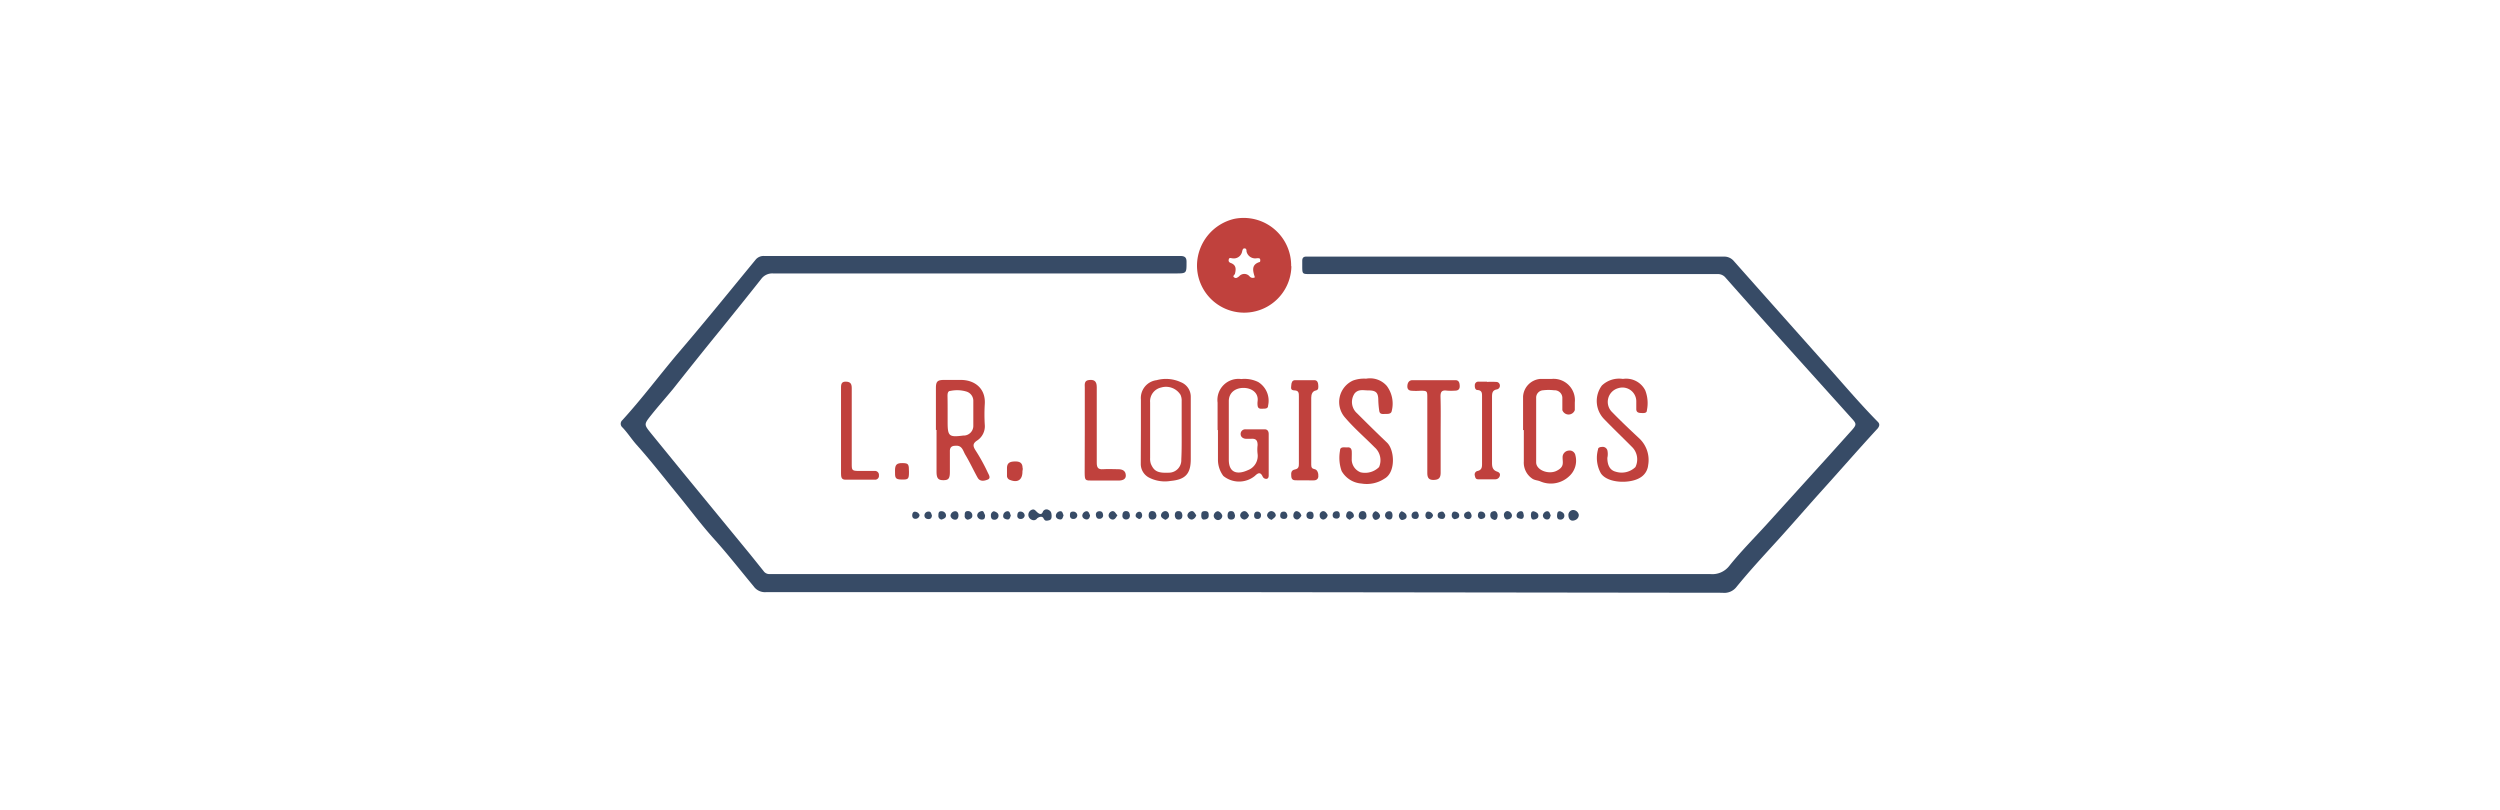 <svg xmlns="http://www.w3.org/2000/svg" viewBox="0 0 200.5 65"><defs><style>.cls-1{fill:none;}.cls-2{fill:#374b66;}.cls-3{fill:#c0413d;}</style></defs><g id="Layer_2" data-name="Layer 2"><g id="Layer_1-2" data-name="Layer 1"><rect class="cls-1" width="200.5" height="65" rx="8"/><path class="cls-2" d="M99.8,47.49H61.44a1.11,1.11,0,0,1-1-.47c-1.05-1.26-2.05-2.55-3.15-3.77s-2-2.45-3-3.67-2.1-2.64-3.23-3.9c-.4-.45-.75-1-1.15-1.41a.38.38,0,0,1,0-.57c1.55-1.7,2.92-3.53,4.4-5.29C56.18,26.23,58,24,59.81,21.79l.78-.95a.82.82,0,0,1,.69-.31H94.65c.39,0,.52.13.51.51,0,.89,0,.89-.9.89H62a1.1,1.1,0,0,0-.94.43c-1.08,1.37-2.17,2.72-3.26,4.07C56.52,28,55.25,29.59,54,31.17c-.59.72-1.21,1.41-1.79,2.14s-.56.74,0,1.44L54.86,38l5,6.09c.47.57.92,1.14,1.38,1.71a.55.55,0,0,0,.44.24h75.48a1.72,1.72,0,0,0,1.54-.67c.93-1.16,2-2.23,3-3.33l4.35-4.8c.83-.91,1.65-1.83,2.47-2.74.38-.43.38-.52,0-.93l-6.3-7q-1.92-2.14-3.83-4.3a.79.79,0,0,0-.6-.29H105.06c-.6,0-.62,0-.62-.62v-.44c0-.25.11-.35.35-.34h33.46a1,1,0,0,1,.78.33q3.61,4.07,7.24,8.14c1.44,1.6,2.82,3.25,4.33,4.78.17.17.14.33,0,.52-1.52,1.65-3,3.35-4.49,5-1.19,1.32-2.35,2.67-3.56,4s-2.24,2.44-3.29,3.73a1.23,1.23,0,0,1-1.12.46Z"/><path class="cls-3" d="M103.57,21.35A3.78,3.78,0,0,1,96,21.23a3.87,3.87,0,0,1,3-3.68,3.81,3.81,0,0,1,4.55,3.8Zm-2.93.89c-.15-.48-.32-1,.36-1.22.09,0,.08-.16.06-.24s-.18-.08-.26-.07a.71.71,0,0,1-.83-.55c0-.09,0-.23-.15-.24s-.17.14-.2.24a.68.68,0,0,1-.82.55c-.07,0-.21-.07-.25.08s0,.25.18.31c.4.16.41.46.32.83,0,.1-.24.21-.07.32s.26,0,.39-.08a.55.55,0,0,1,.85,0A.33.33,0,0,0,100.64,22.24Z"/><path class="cls-3" d="M109.56,30.37a1.78,1.78,0,0,1,1.66.58,2.38,2.38,0,0,1,.4,2c-.05.29-.36.24-.59.25s-.39,0-.42-.29a7.23,7.23,0,0,1-.07-.79c0-.64-.18-.81-.82-.81-.37,0-.76-.12-1.07.23a1.21,1.21,0,0,0,.19,1.61c.79.79,1.59,1.58,2.4,2.35.62.6.71,2.39-.21,2.89a2.56,2.56,0,0,1-1.84.39,2,2,0,0,1-1.59-1,3.18,3.18,0,0,1-.13-1.64c0-.36.38-.24.61-.26s.32.13.33.32,0,.39,0,.58a1.11,1.11,0,0,0,.71,1.1,1.59,1.59,0,0,0,1.48-.42,1.38,1.38,0,0,0-.36-1.59c-.78-.79-1.62-1.51-2.34-2.35a1.89,1.89,0,0,1,.61-3A2.6,2.6,0,0,1,109.56,30.37Z"/><path class="cls-3" d="M75.06,34.48V31.13c0-.54.12-.66.68-.66s.88,0,1.32,0c1.07,0,2,.65,1.92,1.93a13.29,13.29,0,0,0,0,1.67,1.37,1.37,0,0,1-.63,1.27c-.31.21-.35.4-.13.75a14.82,14.82,0,0,1,1,1.81c.08.17.27.45,0,.56s-.63.19-.82-.16c-.34-.61-.63-1.25-1-1.86-.17-.31-.25-.74-.77-.69-.32,0-.46.14-.45.46,0,.54,0,1.09,0,1.63s-.11.67-.52.67-.55-.14-.55-.69V34.48ZM76,33.1v.75c0,1.14.11,1.23,1.26,1.08l.09,0a.78.78,0,0,0,.71-.81c0-.64,0-1.29,0-1.93a.78.78,0,0,0-.53-.78,2.6,2.6,0,0,0-1.3-.06c-.22,0-.24.22-.24.41C76,32.2,76,32.65,76,33.1Z"/><path class="cls-3" d="M122.15,34.49c0-.9,0-1.79,0-2.69a1.51,1.51,0,0,1,1.37-1.41c.31,0,.62,0,.92,0a1.71,1.71,0,0,1,1.86,1.88c0,.21,0,.42,0,.62a.53.53,0,0,1-1,0c0-.31,0-.62,0-.93a.62.62,0,0,0-.66-.66,3.7,3.7,0,0,0-.88,0,.59.59,0,0,0-.56.62c0,1.72,0,3.44,0,5.16,0,.63,1,1,1.64.68s.48-.65.48-1.08a.53.53,0,0,1,.47-.54.47.47,0,0,1,.56.39,1.68,1.68,0,0,1-.52,1.68,2.13,2.13,0,0,1-2.29.4c-.22-.1-.47-.08-.69-.25a1.55,1.55,0,0,1-.64-1.36c0-.84,0-1.68,0-2.51Z"/><path class="cls-3" d="M97.65,34.49v-2.2a1.69,1.69,0,0,1,1.9-1.89,2.48,2.48,0,0,1,1.36.24,1.76,1.76,0,0,1,.79,1.89c0,.27-.26.24-.45.25s-.36,0-.39-.25a1.42,1.42,0,0,1,0-.35c.09-.7-.5-1.06-1.11-1.07s-1.21.33-1.2,1.09c0,1.55,0,3.11,0,4.67,0,1.12.76,1.19,1.52.84a1.22,1.22,0,0,0,.79-1.3,2.81,2.81,0,0,1,0-.71c0-.39-.14-.53-.5-.51-.15,0-.29,0-.44,0s-.41-.1-.42-.36a.37.37,0,0,1,.38-.4c.51,0,1,0,1.54,0,.24,0,.33.17.33.38,0,1.09,0,2.18,0,3.26,0,.13,0,.29-.15.33a.31.31,0,0,1-.33-.17c-.19-.43-.4-.28-.63-.06a2,2,0,0,1-2.53,0,2.18,2.18,0,0,1-.43-1.27V34.49Z"/><path class="cls-3" d="M130.16,30.39a1.71,1.71,0,0,1,1.79.92,2.83,2.83,0,0,1,.13,1.6c0,.26-.31.22-.51.21s-.34-.08-.34-.31v-.57a1.11,1.11,0,0,0-1.44-1.11,1.14,1.14,0,0,0-.5,1.92c.7.72,1.44,1.42,2.18,2.11a2.38,2.38,0,0,1,.71,2.16,1.3,1.3,0,0,1-.66,1c-.79.48-2.58.46-3.13-.36a2.54,2.54,0,0,1-.23-1.91c0-.17.18-.2.34-.21a.39.39,0,0,1,.41.27,1.39,1.39,0,0,1,0,.61c0,.62.23,1,.67,1.11a1.59,1.59,0,0,0,1.58-.37,1.4,1.4,0,0,0-.22-1.56c-.77-.78-1.57-1.54-2.33-2.33a2.08,2.08,0,0,1-.14-2.65A2,2,0,0,1,130.16,30.39Z"/><path class="cls-3" d="M115.54,34.9c0,1,0,2,0,3,0,.43-.15.58-.56.59s-.51-.2-.51-.57c0-2,0-4,0-6,0-.57,0-.59-.6-.58a4.15,4.15,0,0,1-.61,0c-.22,0-.4-.08-.39-.37s.15-.48.41-.48c1.15,0,2.29,0,3.44,0,.29,0,.34.22.35.46s-.11.38-.37.38a4.72,4.72,0,0,1-.65,0c-.45-.07-.53.13-.52.52C115.56,32.88,115.54,33.89,115.54,34.9Z"/><path class="cls-3" d="M91.5,34.51c0-.83,0-1.65,0-2.47a1.44,1.44,0,0,1,1.26-1.55,2.84,2.84,0,0,1,1.94.16,1.25,1.25,0,0,1,.8,1.19c0,.87,0,1.73,0,2.6s0,1.59,0,2.38c0,1.18-.43,1.64-1.61,1.75a2.77,2.77,0,0,1-1.78-.29,1.23,1.23,0,0,1-.62-1.09s0-.09,0-.13Zm3.27,0h0c0-.77,0-1.55,0-2.33a1.15,1.15,0,0,0-.09-.51,1.37,1.37,0,0,0-1.56-.59,1.13,1.13,0,0,0-.88,1.2c0,1.48,0,3,0,4.45a1.27,1.27,0,0,0,.06.47c.25.59.55.75,1.44.71a1,1,0,0,0,1-1.06C94.78,36.08,94.77,35.3,94.77,34.52Z"/><path class="cls-3" d="M87,34.48c0-1.13,0-2.26,0-3.39,0-.23-.07-.56.32-.61s.64.05.64.56c0,2,0,4.05,0,6.07,0,.41.12.55.52.52s.8,0,1.19,0,.6.15.62.48-.26.43-.59.43c-.7,0-1.4,0-2.11,0-.55,0-.59,0-.6-.6C87,36.77,87,35.63,87,34.48Z"/><path class="cls-3" d="M104.6,38.52H104c-.22,0-.41,0-.44-.31s0-.5.3-.56.31-.25.31-.48V31.8c0-.26,0-.48-.35-.49s-.27-.22-.26-.41.06-.41.31-.41c.51,0,1,0,1.54,0,.22,0,.3.17.31.36s.06.42-.2.47-.36.3-.36.58c0,1.79,0,3.58,0,5.37,0,.22.06.32.28.36s.31.35.29.59-.21.32-.43.31Z"/><path class="cls-3" d="M67.45,34.54V31.15c0-.28,0-.55.39-.54s.47.2.47.54c0,2,0,4,0,6,0,.57,0,.62.63.62.4,0,.8,0,1.19,0a.32.32,0,0,1,.36.35.31.31,0,0,1-.35.35H67.81c-.35,0-.35-.24-.36-.49Z"/><path class="cls-3" d="M119.25,30.63a6.06,6.06,0,0,1,.74,0,.29.29,0,0,1,.3.27.3.3,0,0,1-.24.33c-.39.07-.39.34-.39.66,0,1.74,0,3.49,0,5.24,0,.33.06.57.4.69.15.05.27.14.23.32a.37.37,0,0,1-.35.3h-1.4c-.2,0-.23-.16-.26-.3a.29.29,0,0,1,.23-.37c.32-.08.35-.29.35-.56V31.8c0-.27,0-.49-.36-.52-.19,0-.23-.21-.22-.38a.28.28,0,0,1,.32-.29c.22,0,.44,0,.66,0Z"/><path class="cls-3" d="M82,37.83c0,.65-.38.91-1,.66a.34.34,0,0,1-.24-.33c0-.2,0-.41,0-.61,0-.43.24-.53.62-.54s.62.09.63.51C82.05,37.62,82,37.72,82,37.83Z"/><path class="cls-2" d="M84.34,41.34c0,.17,0,.34-.22.39s-.32.06-.43-.16-.38-.1-.51,0a.33.33,0,0,1-.42.12.43.43,0,0,1,0-.81c.2-.07.28.07.4.18s.35.3.47,0a.32.32,0,0,1,.43-.18C84.33,41,84.32,41.17,84.34,41.34Z"/><path class="cls-3" d="M72.9,37.84c0,.58-.05.63-.58.62s-.55-.12-.54-.73c0-.46.14-.6.61-.59S72.9,37.22,72.9,37.84Z"/><path class="cls-2" d="M126.15,40.9a.48.48,0,0,1,.47.39c0,.25-.18.42-.43.46s-.39-.15-.4-.39A.4.4,0,0,1,126.15,40.9Z"/><path class="cls-2" d="M99.05,41.34c0,.19-.08.33-.31.33s-.3-.16-.29-.35.07-.34.3-.33S99,41.16,99.05,41.34Z"/><path class="cls-2" d="M92.75,41.34c0,.19-.12.33-.34.33s-.3-.18-.29-.36.08-.34.32-.32S92.71,41.17,92.75,41.34Z"/><path class="cls-2" d="M96.54,41.67c-.13,0-.21-.14-.2-.33s0-.35.29-.35.3.15.31.33S96.87,41.66,96.54,41.67Z"/><path class="cls-2" d="M119.85,41.7c-.21-.06-.34-.16-.33-.41s.19-.29.34-.3.27.22.25.38S120.05,41.7,119.85,41.7Z"/><path class="cls-2" d="M94.83,41.34c0,.19-.09.33-.31.33s-.3-.17-.3-.35.07-.34.31-.33S94.81,41.16,94.83,41.34Z"/><path class="cls-2" d="M102,41.69a.47.47,0,0,1-.38-.33.37.37,0,0,1,.31-.37.38.38,0,0,1,.39.34C102.29,41.51,102.08,41.59,102,41.69Z"/><path class="cls-2" d="M109.32,41.67c-.23,0-.37-.13-.35-.34s.11-.34.33-.34.29.2.29.37A.28.28,0,0,1,109.32,41.67Z"/><path class="cls-2" d="M95.94,41.32a.48.48,0,0,1-.34.35.37.37,0,0,1-.37-.31c0-.19.16-.35.34-.37S95.83,41.18,95.94,41.32Z"/><path class="cls-2" d="M97.69,41a.5.5,0,0,1,.34.37.36.36,0,0,1-.33.34.36.36,0,0,1-.36-.35C97.35,41.16,97.52,41,97.69,41Z"/><path class="cls-2" d="M77.62,41.68a.29.29,0,0,1-.25-.34c0-.16,0-.35.24-.35a.34.34,0,0,1,.37.35C78,41.55,77.81,41.63,77.62,41.68Z"/><path class="cls-2" d="M100.17,41.32a.46.46,0,0,1-.36.35.37.37,0,0,1-.35-.33.37.37,0,0,1,.33-.35C100,41,100.07,41.17,100.17,41.32Z"/><path class="cls-2" d="M76.23,41.37A.39.39,0,0,1,76.6,41c.21,0,.27.19.27.34s-.07.34-.26.34A.38.38,0,0,1,76.23,41.37Z"/><path class="cls-2" d="M121.26,41.33c0,.22-.18.3-.35.33s-.28-.16-.29-.3a.31.31,0,0,1,.24-.37A.39.39,0,0,1,121.26,41.33Z"/><path class="cls-2" d="M89.62,41.32c-.11.16-.19.35-.38.35a.35.35,0,0,1-.33-.31.37.37,0,0,1,.32-.37C89.44,41,89.47,41.2,89.62,41.32Z"/><path class="cls-2" d="M90.62,41.33c0,.21-.12.34-.33.33a.28.28,0,0,1-.27-.33c0-.17.06-.35.3-.34S90.59,41.16,90.62,41.33Z"/><path class="cls-2" d="M93.46,41.69c-.15-.08-.35-.17-.35-.35a.37.37,0,0,1,.34-.35c.21,0,.3.18.31.35S93.63,41.62,93.46,41.69Z"/><path class="cls-2" d="M79,41.3c0,.18,0,.37-.25.37a.38.38,0,0,1-.38-.3c0-.23.16-.34.35-.38S78.91,41.18,79,41.3Z"/><path class="cls-2" d="M106.48,41.3a.42.42,0,0,1-.34.37.31.31,0,0,1-.3-.32.32.32,0,0,1,.27-.36C106.32,41,106.39,41.16,106.48,41.3Z"/><path class="cls-2" d="M79.71,41c.23.07.39.18.37.39a.32.32,0,0,1-.37.29c-.19,0-.25-.19-.24-.35A.32.32,0,0,1,79.71,41Z"/><path class="cls-2" d="M88.47,41.38a.29.29,0,0,1-.31.23c-.2,0-.26-.16-.27-.33S88,41,88.18,41,88.47,41.09,88.47,41.38Z"/><path class="cls-2" d="M110.32,41a.49.49,0,0,1,.36.35c0,.21-.16.31-.32.34s-.27-.16-.29-.31A.38.38,0,0,1,110.32,41Z"/><path class="cls-2" d="M111.08,41.35c0-.23.15-.35.35-.35s.25.19.25.34-.05.34-.27.32A.34.34,0,0,1,111.08,41.35Z"/><path class="cls-2" d="M75.52,41.67a.29.29,0,0,1-.26-.33c0-.15,0-.36.26-.34a.35.35,0,0,1,.35.33C75.88,41.55,75.69,41.6,75.52,41.67Z"/><path class="cls-2" d="M112.42,41c.2.09.38.19.39.4s-.18.27-.33.3-.27-.16-.29-.31A.43.43,0,0,1,112.42,41Z"/><path class="cls-2" d="M123,41c.19.06.38.14.38.36s-.2.29-.37.31-.23-.17-.23-.31S122.77,41,123,41Z"/><path class="cls-2" d="M125.12,41c.2.07.36.17.34.4a.3.3,0,0,1-.34.27c-.23,0-.26-.2-.24-.38S124.92,41,125.12,41Z"/><path class="cls-2" d="M108.27,41.69c-.2-.07-.33-.19-.31-.35s.08-.34.27-.34a.38.38,0,0,1,.35.33C108.61,41.55,108.35,41.55,108.27,41.69Z"/><path class="cls-2" d="M124.37,41.32c-.05.15-.08.34-.27.34a.33.33,0,0,1-.36-.31.38.38,0,0,1,.33-.35C124.29,41,124.28,41.19,124.37,41.32Z"/><path class="cls-2" d="M104.37,41.37c-.1.14-.21.32-.39.29a.3.3,0,0,1-.25-.35c0-.14.11-.35.3-.31A.46.46,0,0,1,104.37,41.37Z"/><path class="cls-2" d="M81.07,41.35c-.06.13-.08.34-.29.31s-.36-.12-.32-.34a.36.36,0,0,1,.35-.32C81,41,81,41.2,81.07,41.35Z"/><path class="cls-2" d="M87.42,41.32c0,.15-.09.34-.26.34s-.36-.12-.36-.31a.38.38,0,0,1,.33-.35C87.33,41,87.34,41.18,87.42,41.32Z"/><path class="cls-2" d="M85.3,41.33c-.06.13-.07.34-.27.33s-.35-.12-.35-.29a.38.38,0,0,1,.37-.37C85.22,41,85.23,41.19,85.3,41.33Z"/><path class="cls-2" d="M105.16,41.63c-.25,0-.38-.09-.38-.29a.28.28,0,0,1,.29-.31c.23,0,.27.14.28.3S105.28,41.62,105.16,41.63Z"/><path class="cls-2" d="M115.91,41.3c0,.18-.07.32-.25.32s-.36-.06-.36-.28.13-.28.31-.31S115.84,41.19,115.91,41.3Z"/><path class="cls-2" d="M117.78,41.63c-.18,0-.34-.08-.36-.27s.13-.29.3-.33.27.14.3.3A.26.26,0,0,1,117.78,41.63Z"/><path class="cls-2" d="M86.4,41.33a.3.3,0,0,1-.32.29.25.25,0,0,1-.27-.27c0-.16,0-.33.27-.32A.32.32,0,0,1,86.4,41.33Z"/><path class="cls-2" d="M103.25,41.33c0,.16-.07.28-.25.29s-.33-.07-.33-.26.06-.32.27-.33S103.21,41.16,103.25,41.33Z"/><path class="cls-2" d="M107.22,41c.18,0,.24.16.23.33a.24.24,0,0,1-.27.26c-.19,0-.31-.1-.3-.29S107,41,107.22,41Z"/><path class="cls-2" d="M116.67,41.64a.3.3,0,0,1-.24-.32c0-.14.07-.31.25-.29s.36.12.35.33S116.84,41.6,116.67,41.64Z"/><path class="cls-2" d="M118.79,41.63a.28.28,0,0,1-.26-.29c0-.16.07-.34.28-.31a.32.32,0,0,1,.31.31C119.11,41.54,119,41.59,118.79,41.63Z"/><path class="cls-2" d="M74.74,41.33c0,.16-.08.3-.26.3s-.33-.08-.34-.28a.31.31,0,0,1,.3-.32C74.67,41,74.68,41.19,74.74,41.33Z"/><path class="cls-2" d="M82.18,41.35a.31.31,0,0,1-.34.27.24.24,0,0,1-.25-.28c0-.15.06-.34.28-.31A.33.33,0,0,1,82.18,41.35Z"/><path class="cls-2" d="M114.93,41.33a.37.37,0,0,1-.34.3c-.19,0-.26-.14-.27-.27s.05-.33.22-.33A.4.4,0,0,1,114.93,41.33Z"/><path class="cls-2" d="M113.79,41.31c0,.15-.06.3-.24.31s-.33-.06-.34-.25a.3.3,0,0,1,.31-.34C113.72,41,113.74,41.18,113.79,41.31Z"/><path class="cls-2" d="M100.84,41.62c-.19,0-.26-.12-.26-.28s.06-.32.28-.31a.28.28,0,0,1,.27.33A.26.26,0,0,1,100.84,41.62Z"/><path class="cls-2" d="M122.21,41.34c0,.14-.06.31-.26.27s-.33-.08-.32-.29A.35.35,0,0,1,122,41C122.17,41,122.18,41.2,122.21,41.34Z"/><path class="cls-2" d="M73.75,41.31a.33.33,0,0,1-.33.3c-.18,0-.26-.12-.26-.27s.06-.32.24-.3A.4.4,0,0,1,73.75,41.31Z"/><path class="cls-2" d="M91.35,41.63c-.12-.08-.29-.13-.27-.3a.31.31,0,0,1,.29-.29c.18,0,.23.18.23.32A.29.29,0,0,1,91.35,41.63Z"/></g></g></svg>